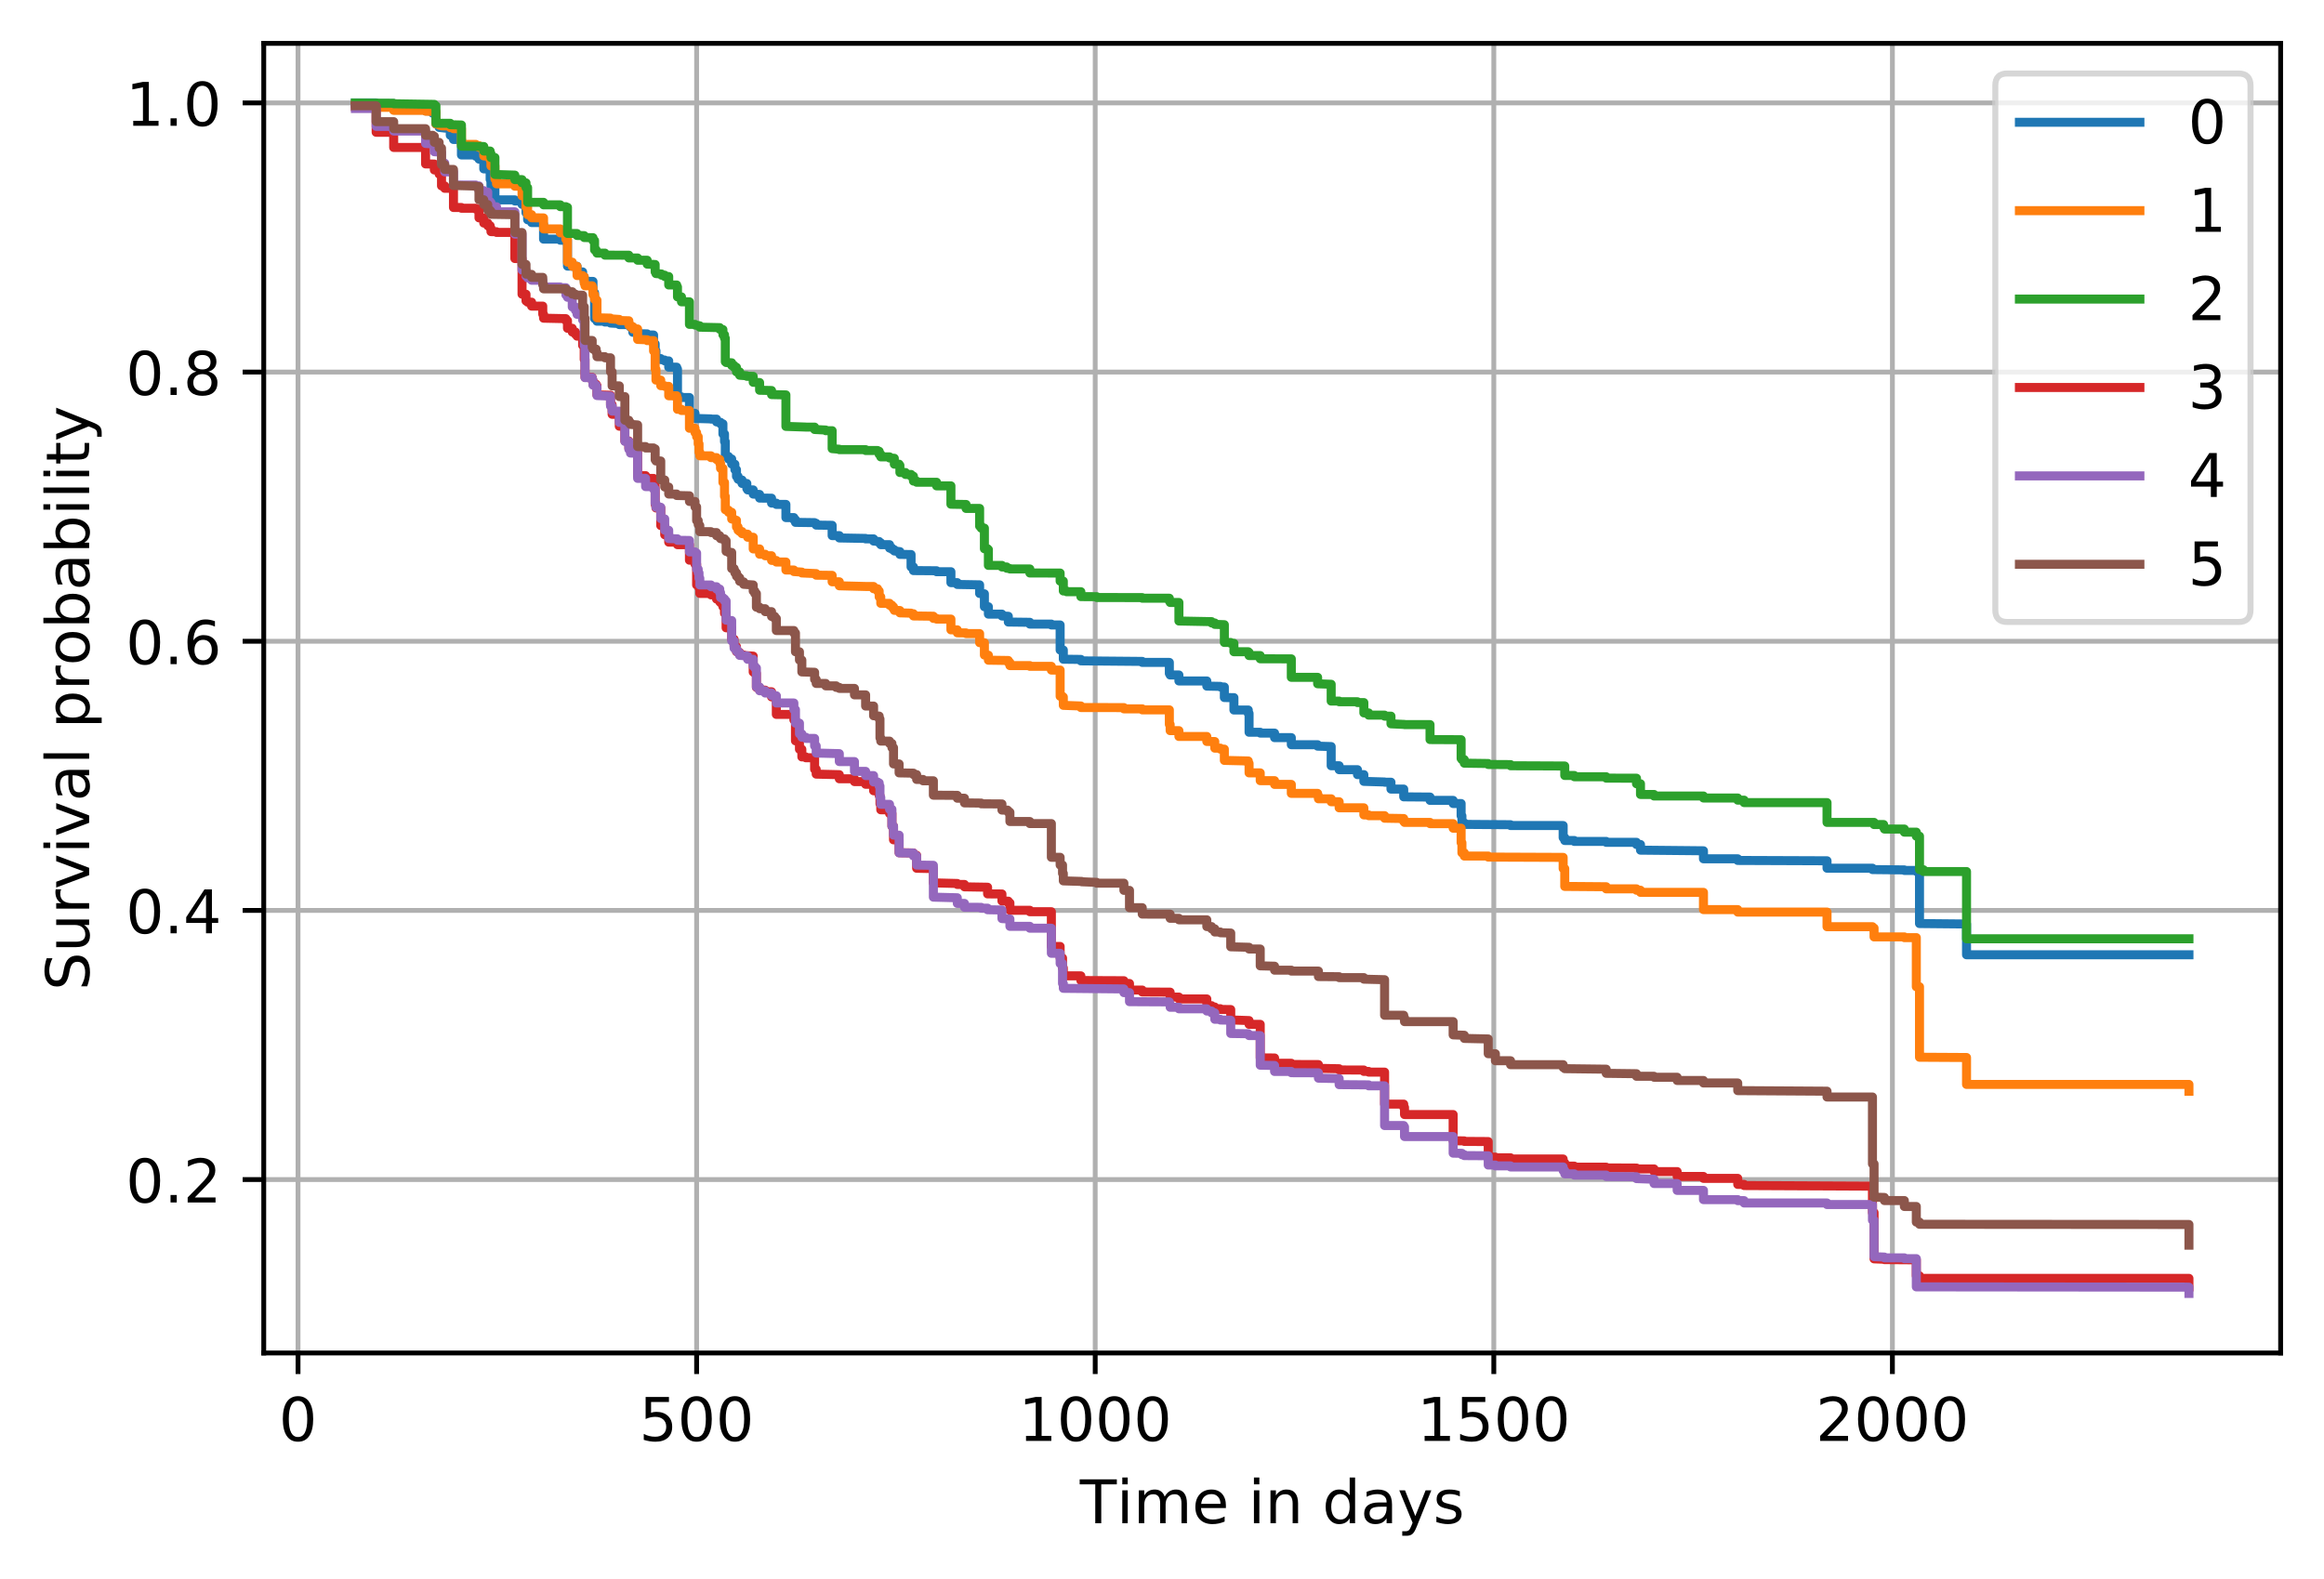 <?xml version="1.0" encoding="utf-8" standalone="no"?>
<!DOCTYPE svg PUBLIC "-//W3C//DTD SVG 1.1//EN"
  "http://www.w3.org/Graphics/SVG/1.1/DTD/svg11.dtd">
<!-- Created with matplotlib (https://matplotlib.org/) -->
<svg version="1.1" viewBox="0 0 385.781 262.196" width="432px" height="293.617px" xmlns="http://www.w3.org/2000/svg" xmlns:xlink="http://www.w3.org/1999/xlink">
 <defs>
  <style type="text/css">
*{stroke-linecap:butt;stroke-linejoin:round;}
  </style>
 </defs>
 <g id="figure_1">
  <g id="patch_1">
   <path d="M 0 262.196 
L 385.781 262.196 
L 385.781 0 
L 0 0 
z
" style="fill:#ffffff;"/>
  </g>
  <g id="axes_1">
   <g id="patch_2">
    <path d="M 43.781 224.64 
L 378.581 224.64 
L 378.581 7.2 
L 43.781 7.2 
z
" style="fill:#ffffff;"/>
   </g>
   <g id="matplotlib.axis_1">
    <g id="xtick_1">
     <g id="line2d_1">
      <path clip-path="url(#p5e97f27657)" d="M 49.472 224.64 
L 49.472 7.2 
" style="fill:none;stroke:#b0b0b0;stroke-linecap:square;stroke-width:0.8;"/>
     </g>
     <g id="line2d_2">
      <defs>
       <path d="M 0 0 
L 0 3.5 
" id="m07348b8441" style="stroke:#000000;stroke-width:0.8;"/>
      </defs>
      <g>
       <use style="stroke:#000000;stroke-width:0.8;" x="49.472" xlink:href="#m07348b8441" y="224.64"/>
      </g>
     </g>
     <g id="text_1">
      <!-- 0 -->
      <defs>
       <path d="M 31.781 66.406 
Q 24.172 66.406 20.328 58.906 
Q 16.5 51.422 16.5 36.375 
Q 16.5 21.391 20.328 13.891 
Q 24.172 6.391 31.781 6.391 
Q 39.453 6.391 43.281 13.891 
Q 47.125 21.391 47.125 36.375 
Q 47.125 51.422 43.281 58.906 
Q 39.453 66.406 31.781 66.406 
z
M 31.781 74.219 
Q 44.047 74.219 50.516 64.516 
Q 56.984 54.828 56.984 36.375 
Q 56.984 17.969 50.516 8.266 
Q 44.047 -1.422 31.781 -1.422 
Q 19.531 -1.422 13.062 8.266 
Q 6.594 17.969 6.594 36.375 
Q 6.594 54.828 13.062 64.516 
Q 19.531 74.219 31.781 74.219 
z
" id="DejaVuSans-48"/>
      </defs>
      <g transform="translate(46.29 239.238)scale(0.1 -0.1)">
       <use xlink:href="#DejaVuSans-48"/>
      </g>
     </g>
    </g>
    <g id="xtick_2">
     <g id="line2d_3">
      <path clip-path="url(#p5e97f27657)" d="M 115.638 224.64 
L 115.638 7.2 
" style="fill:none;stroke:#b0b0b0;stroke-linecap:square;stroke-width:0.8;"/>
     </g>
     <g id="line2d_4">
      <g>
       <use style="stroke:#000000;stroke-width:0.8;" x="115.638" xlink:href="#m07348b8441" y="224.64"/>
      </g>
     </g>
     <g id="text_2">
      <!-- 500 -->
      <defs>
       <path d="M 10.797 72.906 
L 49.516 72.906 
L 49.516 64.594 
L 19.828 64.594 
L 19.828 46.734 
Q 21.969 47.469 24.109 47.828 
Q 26.266 48.188 28.422 48.188 
Q 40.625 48.188 47.75 41.5 
Q 54.891 34.812 54.891 23.391 
Q 54.891 11.625 47.562 5.094 
Q 40.234 -1.422 26.906 -1.422 
Q 22.312 -1.422 17.547 -0.641 
Q 12.797 0.141 7.719 1.703 
L 7.719 11.625 
Q 12.109 9.234 16.797 8.062 
Q 21.484 6.891 26.703 6.891 
Q 35.156 6.891 40.078 11.328 
Q 45.016 15.766 45.016 23.391 
Q 45.016 31 40.078 35.438 
Q 35.156 39.891 26.703 39.891 
Q 22.75 39.891 18.812 39.016 
Q 14.891 38.141 10.797 36.281 
z
" id="DejaVuSans-53"/>
      </defs>
      <g transform="translate(106.094 239.238)scale(0.1 -0.1)">
       <use xlink:href="#DejaVuSans-53"/>
       <use x="63.623" xlink:href="#DejaVuSans-48"/>
       <use x="127.246" xlink:href="#DejaVuSans-48"/>
      </g>
     </g>
    </g>
    <g id="xtick_3">
     <g id="line2d_5">
      <path clip-path="url(#p5e97f27657)" d="M 181.804 224.64 
L 181.804 7.2 
" style="fill:none;stroke:#b0b0b0;stroke-linecap:square;stroke-width:0.8;"/>
     </g>
     <g id="line2d_6">
      <g>
       <use style="stroke:#000000;stroke-width:0.8;" x="181.804" xlink:href="#m07348b8441" y="224.64"/>
      </g>
     </g>
     <g id="text_3">
      <!-- 1000 -->
      <defs>
       <path d="M 12.406 8.297 
L 28.516 8.297 
L 28.516 63.922 
L 10.984 60.406 
L 10.984 69.391 
L 28.422 72.906 
L 38.281 72.906 
L 38.281 8.297 
L 54.391 8.297 
L 54.391 0 
L 12.406 0 
z
" id="DejaVuSans-49"/>
      </defs>
      <g transform="translate(169.079 239.238)scale(0.1 -0.1)">
       <use xlink:href="#DejaVuSans-49"/>
       <use x="63.623" xlink:href="#DejaVuSans-48"/>
       <use x="127.246" xlink:href="#DejaVuSans-48"/>
       <use x="190.869" xlink:href="#DejaVuSans-48"/>
      </g>
     </g>
    </g>
    <g id="xtick_4">
     <g id="line2d_7">
      <path clip-path="url(#p5e97f27657)" d="M 247.97 224.64 
L 247.97 7.2 
" style="fill:none;stroke:#b0b0b0;stroke-linecap:square;stroke-width:0.8;"/>
     </g>
     <g id="line2d_8">
      <g>
       <use style="stroke:#000000;stroke-width:0.8;" x="247.97" xlink:href="#m07348b8441" y="224.64"/>
      </g>
     </g>
     <g id="text_4">
      <!-- 1500 -->
      <g transform="translate(235.245 239.238)scale(0.1 -0.1)">
       <use xlink:href="#DejaVuSans-49"/>
       <use x="63.623" xlink:href="#DejaVuSans-53"/>
       <use x="127.246" xlink:href="#DejaVuSans-48"/>
       <use x="190.869" xlink:href="#DejaVuSans-48"/>
      </g>
     </g>
    </g>
    <g id="xtick_5">
     <g id="line2d_9">
      <path clip-path="url(#p5e97f27657)" d="M 314.136 224.64 
L 314.136 7.2 
" style="fill:none;stroke:#b0b0b0;stroke-linecap:square;stroke-width:0.8;"/>
     </g>
     <g id="line2d_10">
      <g>
       <use style="stroke:#000000;stroke-width:0.8;" x="314.136" xlink:href="#m07348b8441" y="224.64"/>
      </g>
     </g>
     <g id="text_5">
      <!-- 2000 -->
      <defs>
       <path d="M 19.188 8.297 
L 53.609 8.297 
L 53.609 0 
L 7.328 0 
L 7.328 8.297 
Q 12.938 14.109 22.625 23.891 
Q 32.328 33.688 34.812 36.531 
Q 39.547 41.844 41.422 45.531 
Q 43.312 49.219 43.312 52.781 
Q 43.312 58.594 39.234 62.25 
Q 35.156 65.922 28.609 65.922 
Q 23.969 65.922 18.812 64.312 
Q 13.672 62.703 7.812 59.422 
L 7.812 69.391 
Q 13.766 71.781 18.938 73 
Q 24.125 74.219 28.422 74.219 
Q 39.75 74.219 46.484 68.547 
Q 53.219 62.891 53.219 53.422 
Q 53.219 48.922 51.531 44.891 
Q 49.859 40.875 45.406 35.406 
Q 44.188 33.984 37.641 27.219 
Q 31.109 20.453 19.188 8.297 
z
" id="DejaVuSans-50"/>
      </defs>
      <g transform="translate(301.411 239.238)scale(0.1 -0.1)">
       <use xlink:href="#DejaVuSans-50"/>
       <use x="63.623" xlink:href="#DejaVuSans-48"/>
       <use x="127.246" xlink:href="#DejaVuSans-48"/>
       <use x="190.869" xlink:href="#DejaVuSans-48"/>
      </g>
     </g>
    </g>
    <g id="text_6">
     <!-- Time in days -->
     <defs>
      <path d="M -0.297 72.906 
L 61.375 72.906 
L 61.375 64.594 
L 35.5 64.594 
L 35.5 0 
L 25.594 0 
L 25.594 64.594 
L -0.297 64.594 
z
" id="DejaVuSans-84"/>
      <path d="M 9.422 54.688 
L 18.406 54.688 
L 18.406 0 
L 9.422 0 
z
M 9.422 75.984 
L 18.406 75.984 
L 18.406 64.594 
L 9.422 64.594 
z
" id="DejaVuSans-105"/>
      <path d="M 52 44.188 
Q 55.375 50.25 60.062 53.125 
Q 64.75 56 71.094 56 
Q 79.641 56 84.281 50.016 
Q 88.922 44.047 88.922 33.016 
L 88.922 0 
L 79.891 0 
L 79.891 32.719 
Q 79.891 40.578 77.094 44.375 
Q 74.312 48.188 68.609 48.188 
Q 61.625 48.188 57.562 43.547 
Q 53.516 38.922 53.516 30.906 
L 53.516 0 
L 44.484 0 
L 44.484 32.719 
Q 44.484 40.625 41.703 44.406 
Q 38.922 48.188 33.109 48.188 
Q 26.219 48.188 22.156 43.531 
Q 18.109 38.875 18.109 30.906 
L 18.109 0 
L 9.078 0 
L 9.078 54.688 
L 18.109 54.688 
L 18.109 46.188 
Q 21.188 51.219 25.484 53.609 
Q 29.781 56 35.688 56 
Q 41.656 56 45.828 52.969 
Q 50 49.953 52 44.188 
z
" id="DejaVuSans-109"/>
      <path d="M 56.203 29.594 
L 56.203 25.203 
L 14.891 25.203 
Q 15.484 15.922 20.484 11.062 
Q 25.484 6.203 34.422 6.203 
Q 39.594 6.203 44.453 7.469 
Q 49.312 8.734 54.109 11.281 
L 54.109 2.781 
Q 49.266 0.734 44.188 -0.344 
Q 39.109 -1.422 33.891 -1.422 
Q 20.797 -1.422 13.156 6.188 
Q 5.516 13.812 5.516 26.812 
Q 5.516 40.234 12.766 48.109 
Q 20.016 56 32.328 56 
Q 43.359 56 49.781 48.891 
Q 56.203 41.797 56.203 29.594 
z
M 47.219 32.234 
Q 47.125 39.594 43.094 43.984 
Q 39.062 48.391 32.422 48.391 
Q 24.906 48.391 20.391 44.141 
Q 15.875 39.891 15.188 32.172 
z
" id="DejaVuSans-101"/>
      <path id="DejaVuSans-32"/>
      <path d="M 54.891 33.016 
L 54.891 0 
L 45.906 0 
L 45.906 32.719 
Q 45.906 40.484 42.875 44.328 
Q 39.844 48.188 33.797 48.188 
Q 26.516 48.188 22.312 43.547 
Q 18.109 38.922 18.109 30.906 
L 18.109 0 
L 9.078 0 
L 9.078 54.688 
L 18.109 54.688 
L 18.109 46.188 
Q 21.344 51.125 25.703 53.562 
Q 30.078 56 35.797 56 
Q 45.219 56 50.047 50.172 
Q 54.891 44.344 54.891 33.016 
z
" id="DejaVuSans-110"/>
      <path d="M 45.406 46.391 
L 45.406 75.984 
L 54.391 75.984 
L 54.391 0 
L 45.406 0 
L 45.406 8.203 
Q 42.578 3.328 38.25 0.953 
Q 33.938 -1.422 27.875 -1.422 
Q 17.969 -1.422 11.734 6.484 
Q 5.516 14.406 5.516 27.297 
Q 5.516 40.188 11.734 48.094 
Q 17.969 56 27.875 56 
Q 33.938 56 38.25 53.625 
Q 42.578 51.266 45.406 46.391 
z
M 14.797 27.297 
Q 14.797 17.391 18.875 11.75 
Q 22.953 6.109 30.078 6.109 
Q 37.203 6.109 41.297 11.75 
Q 45.406 17.391 45.406 27.297 
Q 45.406 37.203 41.297 42.844 
Q 37.203 48.484 30.078 48.484 
Q 22.953 48.484 18.875 42.844 
Q 14.797 37.203 14.797 27.297 
z
" id="DejaVuSans-100"/>
      <path d="M 34.281 27.484 
Q 23.391 27.484 19.188 25 
Q 14.984 22.516 14.984 16.5 
Q 14.984 11.719 18.141 8.906 
Q 21.297 6.109 26.703 6.109 
Q 34.188 6.109 38.703 11.406 
Q 43.219 16.703 43.219 25.484 
L 43.219 27.484 
z
M 52.203 31.203 
L 52.203 0 
L 43.219 0 
L 43.219 8.297 
Q 40.141 3.328 35.547 0.953 
Q 30.953 -1.422 24.312 -1.422 
Q 15.922 -1.422 10.953 3.297 
Q 6 8.016 6 15.922 
Q 6 25.141 12.172 29.828 
Q 18.359 34.516 30.609 34.516 
L 43.219 34.516 
L 43.219 35.406 
Q 43.219 41.609 39.141 45 
Q 35.062 48.391 27.688 48.391 
Q 23 48.391 18.547 47.266 
Q 14.109 46.141 10.016 43.891 
L 10.016 52.203 
Q 14.938 54.109 19.578 55.047 
Q 24.219 56 28.609 56 
Q 40.484 56 46.344 49.844 
Q 52.203 43.703 52.203 31.203 
z
" id="DejaVuSans-97"/>
      <path d="M 32.172 -5.078 
Q 28.375 -14.844 24.75 -17.812 
Q 21.141 -20.797 15.094 -20.797 
L 7.906 -20.797 
L 7.906 -13.281 
L 13.188 -13.281 
Q 16.891 -13.281 18.938 -11.516 
Q 21 -9.766 23.484 -3.219 
L 25.094 0.875 
L 2.984 54.688 
L 12.5 54.688 
L 29.594 11.922 
L 46.688 54.688 
L 56.203 54.688 
z
" id="DejaVuSans-121"/>
      <path d="M 44.281 53.078 
L 44.281 44.578 
Q 40.484 46.531 36.375 47.5 
Q 32.281 48.484 27.875 48.484 
Q 21.188 48.484 17.844 46.438 
Q 14.5 44.391 14.5 40.281 
Q 14.5 37.156 16.891 35.375 
Q 19.281 33.594 26.516 31.984 
L 29.594 31.297 
Q 39.156 29.25 43.188 25.516 
Q 47.219 21.781 47.219 15.094 
Q 47.219 7.469 41.188 3.016 
Q 35.156 -1.422 24.609 -1.422 
Q 20.219 -1.422 15.453 -0.562 
Q 10.688 0.297 5.422 2 
L 5.422 11.281 
Q 10.406 8.688 15.234 7.391 
Q 20.062 6.109 24.812 6.109 
Q 31.156 6.109 34.562 8.281 
Q 37.984 10.453 37.984 14.406 
Q 37.984 18.062 35.516 20.016 
Q 33.062 21.969 24.703 23.781 
L 21.578 24.516 
Q 13.234 26.266 9.516 29.906 
Q 5.812 33.547 5.812 39.891 
Q 5.812 47.609 11.281 51.797 
Q 16.75 56 26.812 56 
Q 31.781 56 36.172 55.266 
Q 40.578 54.547 44.281 53.078 
z
" id="DejaVuSans-115"/>
     </defs>
     <g transform="translate(179.255 252.917)scale(0.1 -0.1)">
      <use xlink:href="#DejaVuSans-84"/>
      <use x="61.037" xlink:href="#DejaVuSans-105"/>
      <use x="88.82" xlink:href="#DejaVuSans-109"/>
      <use x="186.232" xlink:href="#DejaVuSans-101"/>
      <use x="247.756" xlink:href="#DejaVuSans-32"/>
      <use x="279.543" xlink:href="#DejaVuSans-105"/>
      <use x="307.326" xlink:href="#DejaVuSans-110"/>
      <use x="370.705" xlink:href="#DejaVuSans-32"/>
      <use x="402.492" xlink:href="#DejaVuSans-100"/>
      <use x="465.969" xlink:href="#DejaVuSans-97"/>
      <use x="527.248" xlink:href="#DejaVuSans-121"/>
      <use x="586.428" xlink:href="#DejaVuSans-115"/>
     </g>
    </g>
   </g>
   <g id="matplotlib.axis_2">
    <g id="ytick_1">
     <g id="line2d_11">
      <path clip-path="url(#p5e97f27657)" d="M 43.781 195.854 
L 378.581 195.854 
" style="fill:none;stroke:#b0b0b0;stroke-linecap:square;stroke-width:0.8;"/>
     </g>
     <g id="line2d_12">
      <defs>
       <path d="M 0 0 
L -3.5 0 
" id="m1ef423fa3e" style="stroke:#000000;stroke-width:0.8;"/>
      </defs>
      <g>
       <use style="stroke:#000000;stroke-width:0.8;" x="43.781" xlink:href="#m1ef423fa3e" y="195.854"/>
      </g>
     </g>
     <g id="text_7">
      <!-- 0.2 -->
      <defs>
       <path d="M 10.688 12.406 
L 21 12.406 
L 21 0 
L 10.688 0 
z
" id="DejaVuSans-46"/>
      </defs>
      <g transform="translate(20.878 199.653)scale(0.1 -0.1)">
       <use xlink:href="#DejaVuSans-48"/>
       <use x="63.623" xlink:href="#DejaVuSans-46"/>
       <use x="95.41" xlink:href="#DejaVuSans-50"/>
      </g>
     </g>
    </g>
    <g id="ytick_2">
     <g id="line2d_13">
      <path clip-path="url(#p5e97f27657)" d="M 43.781 151.161 
L 378.581 151.161 
" style="fill:none;stroke:#b0b0b0;stroke-linecap:square;stroke-width:0.8;"/>
     </g>
     <g id="line2d_14">
      <g>
       <use style="stroke:#000000;stroke-width:0.8;" x="43.781" xlink:href="#m1ef423fa3e" y="151.161"/>
      </g>
     </g>
     <g id="text_8">
      <!-- 0.4 -->
      <defs>
       <path d="M 37.797 64.312 
L 12.891 25.391 
L 37.797 25.391 
z
M 35.203 72.906 
L 47.609 72.906 
L 47.609 25.391 
L 58.016 25.391 
L 58.016 17.188 
L 47.609 17.188 
L 47.609 0 
L 37.797 0 
L 37.797 17.188 
L 4.891 17.188 
L 4.891 26.703 
z
" id="DejaVuSans-52"/>
      </defs>
      <g transform="translate(20.878 154.961)scale(0.1 -0.1)">
       <use xlink:href="#DejaVuSans-48"/>
       <use x="63.623" xlink:href="#DejaVuSans-46"/>
       <use x="95.41" xlink:href="#DejaVuSans-52"/>
      </g>
     </g>
    </g>
    <g id="ytick_3">
     <g id="line2d_15">
      <path clip-path="url(#p5e97f27657)" d="M 43.781 106.469 
L 378.581 106.469 
" style="fill:none;stroke:#b0b0b0;stroke-linecap:square;stroke-width:0.8;"/>
     </g>
     <g id="line2d_16">
      <g>
       <use style="stroke:#000000;stroke-width:0.8;" x="43.781" xlink:href="#m1ef423fa3e" y="106.469"/>
      </g>
     </g>
     <g id="text_9">
      <!-- 0.6 -->
      <defs>
       <path d="M 33.016 40.375 
Q 26.375 40.375 22.484 35.828 
Q 18.609 31.297 18.609 23.391 
Q 18.609 15.531 22.484 10.953 
Q 26.375 6.391 33.016 6.391 
Q 39.656 6.391 43.531 10.953 
Q 47.406 15.531 47.406 23.391 
Q 47.406 31.297 43.531 35.828 
Q 39.656 40.375 33.016 40.375 
z
M 52.594 71.297 
L 52.594 62.312 
Q 48.875 64.062 45.094 64.984 
Q 41.312 65.922 37.594 65.922 
Q 27.828 65.922 22.672 59.328 
Q 17.531 52.734 16.797 39.406 
Q 19.672 43.656 24.016 45.922 
Q 28.375 48.188 33.594 48.188 
Q 44.578 48.188 50.953 41.516 
Q 57.328 34.859 57.328 23.391 
Q 57.328 12.156 50.688 5.359 
Q 44.047 -1.422 33.016 -1.422 
Q 20.359 -1.422 13.672 8.266 
Q 6.984 17.969 6.984 36.375 
Q 6.984 53.656 15.188 63.938 
Q 23.391 74.219 37.203 74.219 
Q 40.922 74.219 44.703 73.484 
Q 48.484 72.75 52.594 71.297 
z
" id="DejaVuSans-54"/>
      </defs>
      <g transform="translate(20.878 110.268)scale(0.1 -0.1)">
       <use xlink:href="#DejaVuSans-48"/>
       <use x="63.623" xlink:href="#DejaVuSans-46"/>
       <use x="95.41" xlink:href="#DejaVuSans-54"/>
      </g>
     </g>
    </g>
    <g id="ytick_4">
     <g id="line2d_17">
      <path clip-path="url(#p5e97f27657)" d="M 43.781 61.776 
L 378.581 61.776 
" style="fill:none;stroke:#b0b0b0;stroke-linecap:square;stroke-width:0.8;"/>
     </g>
     <g id="line2d_18">
      <g>
       <use style="stroke:#000000;stroke-width:0.8;" x="43.781" xlink:href="#m1ef423fa3e" y="61.776"/>
      </g>
     </g>
     <g id="text_10">
      <!-- 0.8 -->
      <defs>
       <path d="M 31.781 34.625 
Q 24.75 34.625 20.719 30.859 
Q 16.703 27.094 16.703 20.516 
Q 16.703 13.922 20.719 10.156 
Q 24.75 6.391 31.781 6.391 
Q 38.812 6.391 42.859 10.172 
Q 46.922 13.969 46.922 20.516 
Q 46.922 27.094 42.891 30.859 
Q 38.875 34.625 31.781 34.625 
z
M 21.922 38.812 
Q 15.578 40.375 12.031 44.719 
Q 8.5 49.078 8.5 55.328 
Q 8.5 64.062 14.719 69.141 
Q 20.953 74.219 31.781 74.219 
Q 42.672 74.219 48.875 69.141 
Q 55.078 64.062 55.078 55.328 
Q 55.078 49.078 51.531 44.719 
Q 48 40.375 41.703 38.812 
Q 48.828 37.156 52.797 32.312 
Q 56.781 27.484 56.781 20.516 
Q 56.781 9.906 50.312 4.234 
Q 43.844 -1.422 31.781 -1.422 
Q 19.734 -1.422 13.25 4.234 
Q 6.781 9.906 6.781 20.516 
Q 6.781 27.484 10.781 32.312 
Q 14.797 37.156 21.922 38.812 
z
M 18.312 54.391 
Q 18.312 48.734 21.844 45.562 
Q 25.391 42.391 31.781 42.391 
Q 38.141 42.391 41.719 45.562 
Q 45.312 48.734 45.312 54.391 
Q 45.312 60.062 41.719 63.234 
Q 38.141 66.406 31.781 66.406 
Q 25.391 66.406 21.844 63.234 
Q 18.312 60.062 18.312 54.391 
z
" id="DejaVuSans-56"/>
      </defs>
      <g transform="translate(20.878 65.575)scale(0.1 -0.1)">
       <use xlink:href="#DejaVuSans-48"/>
       <use x="63.623" xlink:href="#DejaVuSans-46"/>
       <use x="95.41" xlink:href="#DejaVuSans-56"/>
      </g>
     </g>
    </g>
    <g id="ytick_5">
     <g id="line2d_19">
      <path clip-path="url(#p5e97f27657)" d="M 43.781 17.084 
L 378.581 17.084 
" style="fill:none;stroke:#b0b0b0;stroke-linecap:square;stroke-width:0.8;"/>
     </g>
     <g id="line2d_20">
      <g>
       <use style="stroke:#000000;stroke-width:0.8;" x="43.781" xlink:href="#m1ef423fa3e" y="17.084"/>
      </g>
     </g>
     <g id="text_11">
      <!-- 1.0 -->
      <g transform="translate(20.878 20.883)scale(0.1 -0.1)">
       <use xlink:href="#DejaVuSans-49"/>
       <use x="63.623" xlink:href="#DejaVuSans-46"/>
       <use x="95.41" xlink:href="#DejaVuSans-48"/>
      </g>
     </g>
    </g>
    <g id="text_12">
     <!-- Survival probability -->
     <defs>
      <path d="M 53.516 70.516 
L 53.516 60.891 
Q 47.906 63.578 42.922 64.891 
Q 37.938 66.219 33.297 66.219 
Q 25.25 66.219 20.875 63.094 
Q 16.5 59.969 16.5 54.203 
Q 16.5 49.359 19.406 46.891 
Q 22.312 44.438 30.422 42.922 
L 36.375 41.703 
Q 47.406 39.594 52.656 34.297 
Q 57.906 29 57.906 20.125 
Q 57.906 9.516 50.797 4.047 
Q 43.703 -1.422 29.984 -1.422 
Q 24.812 -1.422 18.969 -0.25 
Q 13.141 0.922 6.891 3.219 
L 6.891 13.375 
Q 12.891 10.016 18.656 8.297 
Q 24.422 6.594 29.984 6.594 
Q 38.422 6.594 43.016 9.906 
Q 47.609 13.234 47.609 19.391 
Q 47.609 24.75 44.312 27.781 
Q 41.016 30.812 33.5 32.328 
L 27.484 33.5 
Q 16.453 35.688 11.516 40.375 
Q 6.594 45.062 6.594 53.422 
Q 6.594 63.094 13.406 68.656 
Q 20.219 74.219 32.172 74.219 
Q 37.312 74.219 42.625 73.281 
Q 47.953 72.359 53.516 70.516 
z
" id="DejaVuSans-83"/>
      <path d="M 8.5 21.578 
L 8.5 54.688 
L 17.484 54.688 
L 17.484 21.922 
Q 17.484 14.156 20.5 10.266 
Q 23.531 6.391 29.594 6.391 
Q 36.859 6.391 41.078 11.031 
Q 45.312 15.672 45.312 23.688 
L 45.312 54.688 
L 54.297 54.688 
L 54.297 0 
L 45.312 0 
L 45.312 8.406 
Q 42.047 3.422 37.719 1 
Q 33.406 -1.422 27.688 -1.422 
Q 18.266 -1.422 13.375 4.438 
Q 8.5 10.297 8.5 21.578 
z
M 31.109 56 
z
" id="DejaVuSans-117"/>
      <path d="M 41.109 46.297 
Q 39.594 47.172 37.812 47.578 
Q 36.031 48 33.891 48 
Q 26.266 48 22.188 43.047 
Q 18.109 38.094 18.109 28.812 
L 18.109 0 
L 9.078 0 
L 9.078 54.688 
L 18.109 54.688 
L 18.109 46.188 
Q 20.953 51.172 25.484 53.578 
Q 30.031 56 36.531 56 
Q 37.453 56 38.578 55.875 
Q 39.703 55.766 41.062 55.516 
z
" id="DejaVuSans-114"/>
      <path d="M 2.984 54.688 
L 12.5 54.688 
L 29.594 8.797 
L 46.688 54.688 
L 56.203 54.688 
L 35.688 0 
L 23.484 0 
z
" id="DejaVuSans-118"/>
      <path d="M 9.422 75.984 
L 18.406 75.984 
L 18.406 0 
L 9.422 0 
z
" id="DejaVuSans-108"/>
      <path d="M 18.109 8.203 
L 18.109 -20.797 
L 9.078 -20.797 
L 9.078 54.688 
L 18.109 54.688 
L 18.109 46.391 
Q 20.953 51.266 25.266 53.625 
Q 29.594 56 35.594 56 
Q 45.562 56 51.781 48.094 
Q 58.016 40.188 58.016 27.297 
Q 58.016 14.406 51.781 6.484 
Q 45.562 -1.422 35.594 -1.422 
Q 29.594 -1.422 25.266 0.953 
Q 20.953 3.328 18.109 8.203 
z
M 48.688 27.297 
Q 48.688 37.203 44.609 42.844 
Q 40.531 48.484 33.406 48.484 
Q 26.266 48.484 22.188 42.844 
Q 18.109 37.203 18.109 27.297 
Q 18.109 17.391 22.188 11.75 
Q 26.266 6.109 33.406 6.109 
Q 40.531 6.109 44.609 11.75 
Q 48.688 17.391 48.688 27.297 
z
" id="DejaVuSans-112"/>
      <path d="M 30.609 48.391 
Q 23.391 48.391 19.188 42.75 
Q 14.984 37.109 14.984 27.297 
Q 14.984 17.484 19.156 11.844 
Q 23.344 6.203 30.609 6.203 
Q 37.797 6.203 41.984 11.859 
Q 46.188 17.531 46.188 27.297 
Q 46.188 37.016 41.984 42.703 
Q 37.797 48.391 30.609 48.391 
z
M 30.609 56 
Q 42.328 56 49.016 48.375 
Q 55.719 40.766 55.719 27.297 
Q 55.719 13.875 49.016 6.219 
Q 42.328 -1.422 30.609 -1.422 
Q 18.844 -1.422 12.172 6.219 
Q 5.516 13.875 5.516 27.297 
Q 5.516 40.766 12.172 48.375 
Q 18.844 56 30.609 56 
z
" id="DejaVuSans-111"/>
      <path d="M 48.688 27.297 
Q 48.688 37.203 44.609 42.844 
Q 40.531 48.484 33.406 48.484 
Q 26.266 48.484 22.188 42.844 
Q 18.109 37.203 18.109 27.297 
Q 18.109 17.391 22.188 11.75 
Q 26.266 6.109 33.406 6.109 
Q 40.531 6.109 44.609 11.75 
Q 48.688 17.391 48.688 27.297 
z
M 18.109 46.391 
Q 20.953 51.266 25.266 53.625 
Q 29.594 56 35.594 56 
Q 45.562 56 51.781 48.094 
Q 58.016 40.188 58.016 27.297 
Q 58.016 14.406 51.781 6.484 
Q 45.562 -1.422 35.594 -1.422 
Q 29.594 -1.422 25.266 0.953 
Q 20.953 3.328 18.109 8.203 
L 18.109 0 
L 9.078 0 
L 9.078 75.984 
L 18.109 75.984 
z
" id="DejaVuSans-98"/>
      <path d="M 18.312 70.219 
L 18.312 54.688 
L 36.812 54.688 
L 36.812 47.703 
L 18.312 47.703 
L 18.312 18.016 
Q 18.312 11.328 20.141 9.422 
Q 21.969 7.516 27.594 7.516 
L 36.812 7.516 
L 36.812 0 
L 27.594 0 
Q 17.188 0 13.234 3.875 
Q 9.281 7.766 9.281 18.016 
L 9.281 47.703 
L 2.688 47.703 
L 2.688 54.688 
L 9.281 54.688 
L 9.281 70.219 
z
" id="DejaVuSans-116"/>
     </defs>
     <g transform="translate(14.798 164.455)rotate(-90)scale(0.1 -0.1)">
      <use xlink:href="#DejaVuSans-83"/>
      <use x="63.477" xlink:href="#DejaVuSans-117"/>
      <use x="126.855" xlink:href="#DejaVuSans-114"/>
      <use x="167.969" xlink:href="#DejaVuSans-118"/>
      <use x="227.148" xlink:href="#DejaVuSans-105"/>
      <use x="254.932" xlink:href="#DejaVuSans-118"/>
      <use x="314.111" xlink:href="#DejaVuSans-97"/>
      <use x="375.391" xlink:href="#DejaVuSans-108"/>
      <use x="403.174" xlink:href="#DejaVuSans-32"/>
      <use x="434.961" xlink:href="#DejaVuSans-112"/>
      <use x="498.438" xlink:href="#DejaVuSans-114"/>
      <use x="539.52" xlink:href="#DejaVuSans-111"/>
      <use x="600.701" xlink:href="#DejaVuSans-98"/>
      <use x="664.178" xlink:href="#DejaVuSans-97"/>
      <use x="725.457" xlink:href="#DejaVuSans-98"/>
      <use x="788.934" xlink:href="#DejaVuSans-105"/>
      <use x="816.717" xlink:href="#DejaVuSans-108"/>
      <use x="844.5" xlink:href="#DejaVuSans-105"/>
      <use x="872.283" xlink:href="#DejaVuSans-116"/>
      <use x="911.492" xlink:href="#DejaVuSans-121"/>
     </g>
    </g>
   </g>
   <g id="line2d_21">
    <path clip-path="url(#p5e97f27657)" d="M 58.999 17.084 
L 62.44 17.084 
L 62.44 17.207 
L 65.351 17.207 
L 65.351 18.239 
L 70.645 18.239 
L 70.645 18.414 
L 71.836 18.414 
L 71.836 18.8 
L 72.365 18.846 
L 72.365 20.589 
L 72.894 20.589 
L 72.894 21.147 
L 73.821 21.255 
L 73.821 21.261 
L 74.747 21.261 
L 74.747 22.459 
L 75.276 22.459 
L 75.276 23.154 
L 76.6 23.154 
L 76.6 25.725 
L 78.982 25.725 
L 78.982 25.942 
L 79.511 25.942 
L 79.511 26.418 
L 80.305 26.418 
L 80.305 28.037 
L 81.364 28.071 
L 81.364 29.793 
L 81.496 29.793 
L 81.496 30.865 
L 82.158 30.865 
L 82.158 33.009 
L 82.422 33.009 
L 82.422 33.185 
L 85.466 33.185 
L 85.466 33.367 
L 86.657 33.367 
L 86.657 33.932 
L 87.318 33.932 
L 87.318 35.326 
L 87.583 35.326 
L 87.583 36.486 
L 88.245 36.486 
L 88.245 36.949 
L 90.097 36.949 
L 90.097 37.234 
L 90.23 37.234 
L 90.23 39.7 
L 93.009 39.7 
L 93.009 39.881 
L 94.2 39.91 
L 94.2 44.178 
L 95.788 44.201 
L 95.788 45.144 
L 96.714 45.144 
L 96.714 45.975 
L 96.979 45.975 
L 96.979 46.716 
L 98.434 46.723 
L 98.434 48.609 
L 98.699 48.609 
L 98.699 52.892 
L 99.096 52.988 
L 99.096 53.331 
L 100.419 53.331 
L 100.419 53.466 
L 101.346 53.466 
L 101.346 53.637 
L 102.801 53.723 
L 102.801 53.891 
L 104.389 53.891 
L 104.389 54.067 
L 104.654 54.067 
L 104.654 54.32 
L 105.051 54.32 
L 105.051 55.172 
L 105.845 55.172 
L 105.845 55.403 
L 107.433 55.435 
L 107.433 55.624 
L 108.492 55.624 
L 108.492 57.09 
L 108.756 57.09 
L 108.756 58.233 
L 108.889 58.233 
L 108.889 59.535 
L 109.683 59.535 
L 109.683 59.705 
L 110.344 59.78 
L 110.344 59.918 
L 111.006 59.918 
L 111.006 60.963 
L 112.329 60.963 
L 112.329 61.273 
L 112.462 61.273 
L 112.462 65.885 
L 113.123 65.885 
L 113.123 66.002 
L 114.447 66.002 
L 114.447 68.627 
L 115.373 68.627 
L 115.373 69.474 
L 118.02 69.55 
L 118.02 69.587 
L 118.946 69.587 
L 118.946 70.047 
L 119.607 70.119 
L 119.607 70.369 
L 120.004 70.369 
L 120.004 72.059 
L 120.269 72.059 
L 120.269 73.318 
L 120.401 73.318 
L 120.401 75.723 
L 120.931 75.787 
L 120.931 76.205 
L 121.46 76.205 
L 121.46 77.039 
L 121.989 77.073 
L 121.989 77.979 
L 122.254 77.979 
L 122.254 79.094 
L 122.519 79.094 
L 122.519 79.567 
L 122.783 79.567 
L 122.783 79.704 
L 123.18 79.704 
L 123.18 80.268 
L 123.974 80.268 
L 123.974 81.132 
L 124.107 81.132 
L 124.107 81.338 
L 125.033 81.338 
L 125.033 82.035 
L 126.092 82.093 
L 126.092 82.7 
L 128.077 82.716 
L 128.077 83.53 
L 128.871 83.538 
L 128.871 83.749 
L 130.459 83.749 
L 130.459 85.937 
L 131.782 85.937 
L 131.782 86.286 
L 132.047 86.286 
L 132.047 86.731 
L 135.223 86.774 
L 135.223 86.89 
L 135.487 86.89 
L 135.487 87.185 
L 138.134 87.22 
L 138.134 88.929 
L 139.325 88.929 
L 139.325 89.317 
L 143.692 89.397 
L 143.692 89.472 
L 145.015 89.472 
L 145.015 89.835 
L 145.942 89.911 
L 145.942 90.129 
L 146.206 90.129 
L 146.206 90.433 
L 147.662 90.433 
L 147.662 90.999 
L 148.059 90.999 
L 148.059 91.197 
L 148.456 91.277 
L 148.456 91.48 
L 149.382 91.587 
L 149.382 92.049 
L 151.235 92.071 
L 151.235 94.13 
L 151.632 94.13 
L 151.632 94.737 
L 155.469 94.765 
L 155.469 94.925 
L 157.851 94.925 
L 157.851 96.739 
L 158.91 96.739 
L 158.91 97.04 
L 162.615 97.103 
L 162.615 98.539 
L 163.409 98.591 
L 163.409 100.738 
L 164.071 100.738 
L 164.071 101.965 
L 166.321 101.965 
L 166.321 102.276 
L 167.379 102.325 
L 167.379 103.28 
L 170.952 103.323 
L 170.952 103.619 
L 174.525 103.619 
L 174.525 103.767 
L 175.981 103.767 
L 175.981 107.929 
L 176.51 107.929 
L 176.51 109.452 
L 179.422 109.485 
L 179.422 109.727 
L 189.611 109.817 
L 189.611 109.983 
L 194.11 109.983 
L 194.11 111.826 
L 194.243 111.826 
L 194.243 112.071 
L 195.698 112.071 
L 195.698 113.063 
L 200.33 113.063 
L 200.33 113.918 
L 202.58 113.963 
L 202.58 114.067 
L 203.241 114.067 
L 203.241 115.816 
L 204.829 115.833 
L 204.829 117.886 
L 207.211 117.886 
L 207.211 118.452 
L 207.344 118.452 
L 207.344 121.58 
L 209.196 121.58 
L 209.196 121.716 
L 211.578 121.72 
L 211.578 122.473 
L 214.357 122.473 
L 214.357 123.649 
L 218.724 123.649 
L 218.724 123.889 
L 220.974 123.955 
L 220.974 127.141 
L 222.297 127.141 
L 222.297 127.795 
L 225.341 127.795 
L 225.341 128.615 
L 226.399 128.615 
L 226.399 129.735 
L 229.84 129.837 
L 229.84 129.874 
L 230.899 129.874 
L 230.899 131.017 
L 233.016 131.017 
L 233.016 132.306 
L 237.383 132.339 
L 237.383 132.893 
L 241.221 132.893 
L 241.221 133.413 
L 242.544 133.413 
L 242.544 135.459 
L 242.676 135.459 
L 242.676 136.621 
L 243.073 136.621 
L 243.073 136.877 
L 250.749 136.932 
L 250.749 137.07 
L 259.482 137.07 
L 259.482 139.077 
L 259.747 139.077 
L 259.747 139.554 
L 261.335 139.554 
L 261.335 139.705 
L 266.628 139.705 
L 266.628 139.855 
L 271.657 139.855 
L 271.657 140.218 
L 272.319 140.218 
L 272.319 141.157 
L 282.773 141.259 
L 282.773 142.591 
L 288.463 142.591 
L 288.463 142.864 
L 303.284 142.922 
L 303.284 144.153 
L 310.827 144.153 
L 310.827 144.381 
L 316.121 144.436 
L 316.121 144.524 
L 318.106 144.524 
L 318.106 144.684 
L 318.635 144.684 
L 318.635 153.341 
L 326.442 153.416 
L 326.442 158.526 
L 363.363 158.526 
L 363.363 158.526 
" style="fill:none;stroke:#1f77b4;stroke-linecap:square;stroke-width:1.5;"/>
   </g>
   <g id="line2d_22">
    <path clip-path="url(#p5e97f27657)" d="M 58.999 17.336 
L 62.44 17.336 
L 62.44 17.819 
L 65.351 17.819 
L 65.351 18.315 
L 70.645 18.315 
L 70.645 18.459 
L 72.365 18.509 
L 72.365 20.583 
L 72.894 20.583 
L 72.894 20.778 
L 73.291 20.778 
L 73.291 20.893 
L 74.747 20.916 
L 74.747 21.182 
L 75.276 21.182 
L 75.276 21.361 
L 76.6 21.361 
L 76.6 23.973 
L 78.982 23.973 
L 78.982 24.18 
L 79.511 24.18 
L 79.511 24.466 
L 80.305 24.466 
L 80.305 25.883 
L 81.364 25.975 
L 81.364 26.549 
L 81.496 26.549 
L 81.496 27.556 
L 82.158 27.556 
L 82.158 29.72 
L 82.422 29.72 
L 82.422 30.517 
L 85.466 30.517 
L 85.466 30.914 
L 86.657 30.914 
L 86.657 32.513 
L 87.318 32.513 
L 87.318 34.409 
L 87.583 34.409 
L 87.583 35.639 
L 88.245 35.639 
L 88.245 36.153 
L 90.23 36.181 
L 90.23 38.005 
L 93.009 38.005 
L 93.009 38.662 
L 93.935 38.662 
L 93.935 39.724 
L 94.2 39.724 
L 94.2 43.525 
L 94.994 43.525 
L 94.994 44.221 
L 95.788 44.221 
L 95.788 45.749 
L 96.714 45.749 
L 96.714 45.951 
L 96.979 45.951 
L 96.979 47.034 
L 97.111 47.034 
L 97.111 47.452 
L 98.302 47.452 
L 98.302 47.798 
L 98.434 47.798 
L 98.434 48.936 
L 98.699 48.936 
L 98.699 49.696 
L 98.964 49.696 
L 98.964 49.84 
L 99.096 49.84 
L 99.096 52.761 
L 101.346 52.819 
L 101.346 52.937 
L 102.801 53.034 
L 102.801 53.219 
L 104.389 53.257 
L 104.389 53.983 
L 104.654 53.983 
L 104.654 54.241 
L 105.051 54.241 
L 105.051 54.614 
L 105.845 54.614 
L 105.845 56.356 
L 107.433 56.415 
L 107.433 56.552 
L 108.492 56.552 
L 108.492 58.274 
L 108.756 58.274 
L 108.756 61.306 
L 108.889 61.306 
L 108.889 63.108 
L 109.683 63.108 
L 109.683 64.034 
L 110.344 64.052 
L 110.344 64.146 
L 111.006 64.146 
L 111.006 65.71 
L 112.329 65.71 
L 112.329 66.126 
L 112.462 66.126 
L 112.462 67.96 
L 113.123 67.96 
L 113.123 68.156 
L 114.447 68.156 
L 114.447 71.108 
L 115.373 71.108 
L 115.373 71.826 
L 115.638 71.826 
L 115.638 72.499 
L 115.902 72.499 
L 115.902 73.69 
L 116.035 73.69 
L 116.035 75.082 
L 116.167 75.082 
L 116.167 75.68 
L 118.02 75.68 
L 118.02 75.979 
L 118.946 75.979 
L 118.946 76.293 
L 119.475 76.293 
L 119.475 76.906 
L 119.607 76.906 
L 119.607 77.764 
L 120.004 77.764 
L 120.004 80.096 
L 120.269 80.096 
L 120.269 82.414 
L 120.401 82.414 
L 120.401 84.627 
L 120.931 84.704 
L 120.931 85.054 
L 121.46 85.054 
L 121.46 86.174 
L 121.989 86.274 
L 121.989 86.385 
L 122.254 86.385 
L 122.254 87.497 
L 122.519 87.497 
L 122.519 88.04 
L 122.783 88.04 
L 122.783 88.253 
L 123.18 88.253 
L 123.18 88.606 
L 124.107 88.691 
L 124.107 89.199 
L 125.033 89.199 
L 125.033 91.14 
L 126.092 91.14 
L 126.092 92.021 
L 127.018 92.021 
L 127.018 92.273 
L 128.077 92.273 
L 128.077 93.043 
L 128.871 93.057 
L 128.871 93.315 
L 130.459 93.315 
L 130.459 94.642 
L 131.782 94.642 
L 131.782 94.898 
L 133.105 94.988 
L 133.105 95.132 
L 135.487 95.236 
L 135.487 95.5 
L 138.134 95.528 
L 138.134 96.598 
L 139.325 96.598 
L 139.325 97.263 
L 143.692 97.374 
L 143.692 97.379 
L 145.015 97.379 
L 145.015 97.752 
L 145.677 97.752 
L 145.677 98.133 
L 145.942 98.133 
L 145.942 99.106 
L 146.206 99.106 
L 146.206 100.173 
L 147.662 100.173 
L 147.662 100.484 
L 148.059 100.484 
L 148.059 100.764 
L 148.324 100.764 
L 148.324 101.112 
L 148.456 101.112 
L 148.456 101.34 
L 149.382 101.366 
L 149.382 101.755 
L 151.235 101.804 
L 151.235 101.901 
L 151.632 101.901 
L 151.632 102.27 
L 154.94 102.314 
L 154.94 102.675 
L 155.469 102.675 
L 155.469 102.79 
L 157.851 102.79 
L 157.851 104.573 
L 158.91 104.573 
L 158.91 105.067 
L 160.366 105.086 
L 160.366 105.195 
L 162.615 105.195 
L 162.615 106.707 
L 163.409 106.712 
L 163.409 108.762 
L 164.071 108.782 
L 164.071 109.616 
L 167.379 109.663 
L 167.379 110.007 
L 167.644 110.007 
L 167.644 110.511 
L 170.952 110.511 
L 170.952 110.633 
L 174.525 110.633 
L 174.525 111.254 
L 175.981 111.254 
L 175.981 115.61 
L 176.378 115.61 
L 176.378 115.729 
L 176.51 115.729 
L 176.51 117.114 
L 179.422 117.217 
L 179.422 117.476 
L 186.567 117.488 
L 186.567 117.693 
L 189.611 117.693 
L 189.611 117.86 
L 194.11 117.86 
L 194.11 120.277 
L 194.243 120.277 
L 194.243 121.312 
L 195.698 121.312 
L 195.698 122.279 
L 200.33 122.279 
L 200.33 123.11 
L 201.653 123.121 
L 201.653 124.219 
L 202.58 124.219 
L 202.58 124.384 
L 203.241 124.384 
L 203.241 126.253 
L 207.211 126.346 
L 207.211 126.745 
L 207.344 126.745 
L 207.344 128.326 
L 209.196 128.326 
L 209.196 129.617 
L 211.578 129.617 
L 211.578 130.239 
L 214.357 130.239 
L 214.357 131.729 
L 218.724 131.729 
L 218.724 132.125 
L 218.857 132.125 
L 218.857 132.628 
L 220.974 132.628 
L 220.974 133.117 
L 222.297 133.117 
L 222.297 134.127 
L 226.399 134.127 
L 226.399 135.304 
L 227.193 135.304 
L 227.193 135.43 
L 229.84 135.43 
L 229.84 135.853 
L 233.016 135.905 
L 233.016 136.395 
L 233.148 136.395 
L 233.148 136.548 
L 237.383 136.548 
L 237.383 136.756 
L 241.221 136.756 
L 241.221 137.512 
L 242.544 137.512 
L 242.544 139.918 
L 242.676 139.918 
L 242.676 141.603 
L 243.073 141.603 
L 243.073 142.133 
L 247.043 142.133 
L 247.043 142.307 
L 259.482 142.356 
L 259.482 144.218 
L 259.747 144.218 
L 259.747 147.177 
L 266.628 147.232 
L 266.628 147.584 
L 271.657 147.584 
L 271.657 147.809 
L 272.319 147.809 
L 272.319 148.166 
L 282.773 148.166 
L 282.773 151.028 
L 288.463 151.028 
L 288.463 151.438 
L 303.284 151.438 
L 303.284 153.867 
L 310.827 153.867 
L 310.827 154.091 
L 311.092 154.091 
L 311.092 155.559 
L 316.121 155.559 
L 316.121 155.682 
L 318.106 155.682 
L 318.106 163.836 
L 318.635 163.836 
L 318.635 175.54 
L 326.442 175.585 
L 326.442 180.053 
L 363.363 180.053 
L 363.363 181.193 
L 363.363 181.193 
" style="fill:none;stroke:#ff7f0e;stroke-linecap:square;stroke-width:1.5;"/>
   </g>
   <g id="line2d_23">
    <path clip-path="url(#p5e97f27657)" d="M 58.999 17.109 
L 65.351 17.143 
L 65.351 17.224 
L 72.1 17.33 
L 72.1 17.565 
L 72.365 17.565 
L 72.365 20.469 
L 74.747 20.469 
L 74.747 20.707 
L 76.6 20.751 
L 76.6 24.269 
L 80.305 24.323 
L 80.305 25.076 
L 81.364 25.076 
L 81.364 25.492 
L 81.496 25.492 
L 81.496 26.157 
L 82.158 26.157 
L 82.158 28.967 
L 85.466 29.072 
L 85.466 29.823 
L 86.657 29.823 
L 86.657 30.356 
L 87.318 30.356 
L 87.318 31.154 
L 87.583 31.154 
L 87.583 33.591 
L 90.23 33.591 
L 90.23 34.01 
L 93.009 34.01 
L 93.009 34.311 
L 93.935 34.311 
L 93.935 34.423 
L 94.2 34.423 
L 94.2 38.758 
L 95.788 38.771 
L 95.788 39.094 
L 96.979 39.121 
L 96.979 39.438 
L 98.434 39.462 
L 98.434 39.95 
L 98.699 39.95 
L 98.699 41.49 
L 98.964 41.49 
L 98.964 41.766 
L 99.096 41.766 
L 99.096 42.025 
L 100.419 42.025 
L 100.419 42.361 
L 104.389 42.369 
L 104.389 42.825 
L 105.845 42.831 
L 105.845 43.206 
L 107.433 43.206 
L 107.433 43.853 
L 108.756 43.913 
L 108.756 45.149 
L 108.889 45.149 
L 108.889 45.423 
L 109.815 45.491 
L 109.815 45.684 
L 110.344 45.684 
L 110.344 45.909 
L 111.006 45.909 
L 111.006 47.314 
L 112.329 47.314 
L 112.329 47.649 
L 112.462 47.649 
L 112.462 49.289 
L 113.123 49.289 
L 113.123 50.11 
L 114.447 50.11 
L 114.447 53.857 
L 115.373 53.857 
L 115.373 53.97 
L 116.035 54.061 
L 116.035 54.094 
L 116.167 54.094 
L 116.167 54.323 
L 119.475 54.396 
L 119.475 54.665 
L 120.004 54.716 
L 120.004 55.585 
L 120.269 55.585 
L 120.269 56.158 
L 120.401 56.158 
L 120.401 60.064 
L 120.534 60.064 
L 120.534 60.188 
L 121.46 60.235 
L 121.46 60.681 
L 121.857 60.681 
L 121.857 60.988 
L 122.254 60.988 
L 122.254 61.743 
L 122.783 61.743 
L 122.783 62.299 
L 123.974 62.389 
L 123.974 62.479 
L 125.033 62.489 
L 125.033 63.474 
L 126.092 63.512 
L 126.092 64.793 
L 128.077 64.836 
L 128.077 65.514 
L 130.459 65.565 
L 130.459 70.795 
L 133.767 70.905 
L 133.767 70.914 
L 135.223 70.914 
L 135.223 71.309 
L 137.075 71.399 
L 137.075 71.51 
L 138.134 71.51 
L 138.134 74.488 
L 139.325 74.584 
L 139.325 74.656 
L 143.692 74.656 
L 143.692 74.799 
L 145.677 74.799 
L 145.677 74.926 
L 145.942 74.926 
L 145.942 75.429 
L 146.206 75.429 
L 146.206 75.857 
L 147.662 75.857 
L 147.662 76.043 
L 148.456 76.09 
L 148.456 77.07 
L 149.25 77.07 
L 149.25 77.261 
L 149.382 77.261 
L 149.382 78.453 
L 150.309 78.453 
L 150.309 78.776 
L 151.235 78.776 
L 151.235 79.069 
L 151.632 79.069 
L 151.632 79.876 
L 152.161 79.876 
L 152.161 80.068 
L 155.469 80.068 
L 155.469 80.668 
L 157.851 80.668 
L 157.851 83.718 
L 160.366 83.76 
L 160.366 84.417 
L 162.615 84.417 
L 162.615 87.356 
L 162.88 87.356 
L 162.88 87.69 
L 163.409 87.69 
L 163.409 91.111 
L 163.939 91.111 
L 163.939 91.241 
L 164.071 91.241 
L 164.071 93.875 
L 166.321 93.875 
L 166.321 94.138 
L 167.115 94.138 
L 167.115 94.346 
L 167.644 94.394 
L 167.644 94.467 
L 170.952 94.467 
L 170.952 95.136 
L 175.981 95.145 
L 175.981 96.489 
L 176.51 96.489 
L 176.51 98.12 
L 177.04 98.12 
L 177.04 98.243 
L 179.422 98.243 
L 179.422 99.058 
L 182.068 99.073 
L 182.068 99.206 
L 189.611 99.221 
L 189.611 99.325 
L 194.11 99.325 
L 194.11 99.801 
L 194.243 99.801 
L 194.243 100.03 
L 195.698 100.03 
L 195.698 103.11 
L 201.124 103.213 
L 201.124 103.433 
L 201.653 103.433 
L 201.653 103.666 
L 203.241 103.72 
L 203.241 106.673 
L 204.3 106.673 
L 204.3 106.813 
L 204.829 106.813 
L 204.829 108.213 
L 207.211 108.213 
L 207.211 108.329 
L 207.344 108.329 
L 207.344 108.847 
L 209.196 108.847 
L 209.196 109.382 
L 214.357 109.393 
L 214.357 112.459 
L 218.724 112.459 
L 218.724 113.531 
L 220.974 113.613 
L 220.974 116.405 
L 222.297 116.405 
L 222.297 116.516 
L 225.341 116.516 
L 225.341 116.652 
L 226.399 116.652 
L 226.399 118.368 
L 227.193 118.368 
L 227.193 118.736 
L 229.84 118.736 
L 229.84 118.906 
L 230.899 118.906 
L 230.899 120.18 
L 233.148 120.282 
L 233.148 120.312 
L 237.383 120.312 
L 237.383 122.793 
L 242.544 122.819 
L 242.544 125.939 
L 242.676 125.939 
L 242.676 126.119 
L 243.073 126.119 
L 243.073 126.716 
L 247.043 126.768 
L 247.043 126.93 
L 250.749 126.951 
L 250.749 127.141 
L 259.747 127.183 
L 259.747 128.756 
L 261.335 128.756 
L 261.335 128.967 
L 266.628 128.967 
L 266.628 129.197 
L 271.657 129.21 
L 271.657 130.131 
L 272.319 130.131 
L 272.319 131.91 
L 274.568 131.91 
L 274.568 132.165 
L 282.773 132.165 
L 282.773 132.497 
L 288.463 132.497 
L 288.463 132.853 
L 289.522 132.853 
L 289.522 133.26 
L 303.284 133.26 
L 303.284 136.547 
L 311.092 136.547 
L 311.092 136.904 
L 312.68 136.904 
L 312.68 137.372 
L 312.812 137.372 
L 312.812 137.65 
L 316.121 137.65 
L 316.121 138.165 
L 318.106 138.165 
L 318.106 138.834 
L 318.635 138.834 
L 318.635 144.405 
L 319.297 144.405 
L 319.297 144.706 
L 326.442 144.706 
L 326.442 155.873 
L 363.363 155.873 
L 363.363 155.873 
" style="fill:none;stroke:#2ca02c;stroke-linecap:square;stroke-width:1.5;"/>
   </g>
   <g id="line2d_24">
    <path clip-path="url(#p5e97f27657)" d="M 58.999 17.703 
L 62.44 17.703 
L 62.44 21.957 
L 65.351 21.957 
L 65.351 24.48 
L 70.645 24.48 
L 70.645 27.217 
L 72.1 27.235 
L 72.1 28.216 
L 72.894 28.262 
L 72.894 28.897 
L 73.291 28.897 
L 73.291 30.86 
L 73.821 30.86 
L 73.821 31.264 
L 75.276 31.264 
L 75.276 34.45 
L 76.6 34.45 
L 76.6 34.574 
L 78.982 34.574 
L 78.982 34.713 
L 79.511 34.713 
L 79.511 36.17 
L 80.305 36.17 
L 80.305 37.031 
L 80.967 37.031 
L 80.967 37.474 
L 81.364 37.474 
L 81.364 37.875 
L 81.496 37.875 
L 81.496 38.456 
L 82.422 38.472 
L 82.422 38.587 
L 85.466 38.587 
L 85.466 42.922 
L 86.657 42.922 
L 86.657 48.848 
L 87.318 48.848 
L 87.318 49.965 
L 87.583 49.965 
L 87.583 50.168 
L 88.245 50.168 
L 88.245 50.825 
L 90.097 50.825 
L 90.097 52.179 
L 90.23 52.179 
L 90.23 52.829 
L 93.935 52.908 
L 93.935 53.233 
L 94.2 53.233 
L 94.2 54.504 
L 94.994 54.504 
L 94.994 55.122 
L 95.523 55.122 
L 95.523 55.505 
L 95.788 55.505 
L 95.788 55.811 
L 96.714 55.811 
L 96.714 57.345 
L 96.979 57.345 
L 96.979 59.682 
L 97.111 59.682 
L 97.111 62.652 
L 98.302 62.652 
L 98.302 63.169 
L 98.434 63.169 
L 98.434 63.804 
L 98.964 63.804 
L 98.964 64.036 
L 99.096 64.036 
L 99.096 65.564 
L 101.346 65.625 
L 101.346 67.204 
L 101.61 67.204 
L 101.61 68.787 
L 102.801 68.787 
L 102.801 70.764 
L 103.728 70.764 
L 103.728 73.213 
L 104.389 73.213 
L 104.389 74.399 
L 104.654 74.399 
L 104.654 74.802 
L 105.845 74.913 
L 105.845 78.975 
L 107.168 78.975 
L 107.168 79.425 
L 108.492 79.434 
L 108.492 80.556 
L 108.756 80.556 
L 108.756 83.743 
L 108.889 83.743 
L 108.889 84.335 
L 109.683 84.335 
L 109.683 87.261 
L 110.344 87.327 
L 110.344 88.791 
L 111.006 88.791 
L 111.006 90.009 
L 112.329 90.009 
L 112.329 90.208 
L 112.462 90.208 
L 112.462 90.434 
L 114.447 90.434 
L 114.447 93.01 
L 115.373 93.01 
L 115.373 93.664 
L 115.638 93.664 
L 115.638 97.119 
L 115.902 97.119 
L 115.902 97.29 
L 116.035 97.29 
L 116.035 97.593 
L 116.167 97.593 
L 116.167 98.528 
L 118.02 98.528 
L 118.02 98.767 
L 118.946 98.767 
L 118.946 99.464 
L 119.475 99.464 
L 119.475 99.924 
L 119.607 99.924 
L 119.607 100.066 
L 120.004 100.066 
L 120.004 100.73 
L 120.269 100.73 
L 120.269 101.83 
L 120.534 101.83 
L 120.534 104.236 
L 121.46 104.265 
L 121.46 106.132 
L 121.857 106.132 
L 121.857 107.265 
L 122.254 107.361 
L 122.254 108.202 
L 122.519 108.202 
L 122.519 108.32 
L 122.783 108.32 
L 122.783 108.718 
L 123.445 108.745 
L 123.445 108.83 
L 125.033 108.941 
L 125.033 111.582 
L 125.298 111.582 
L 125.298 111.804 
L 125.562 111.804 
L 125.562 114.133 
L 126.092 114.133 
L 126.092 114.585 
L 127.018 114.585 
L 127.018 114.856 
L 128.077 114.856 
L 128.077 115.708 
L 128.871 115.708 
L 128.871 118.616 
L 131.782 118.616 
L 131.782 119.527 
L 132.047 119.527 
L 132.047 123.005 
L 132.708 123.005 
L 132.708 124.408 
L 133.105 124.408 
L 133.105 125.673 
L 133.767 125.673 
L 133.767 125.814 
L 135.223 125.814 
L 135.223 127.725 
L 135.487 127.725 
L 135.487 128.532 
L 139.325 128.624 
L 139.325 129.306 
L 141.839 129.306 
L 141.839 129.772 
L 143.692 129.772 
L 143.692 130.216 
L 145.015 130.216 
L 145.015 131.293 
L 145.942 131.385 
L 145.942 132.076 
L 146.074 132.076 
L 146.074 133.472 
L 146.206 133.472 
L 146.206 134.451 
L 147.662 134.451 
L 147.662 135.072 
L 148.059 135.072 
L 148.059 137.189 
L 148.324 137.189 
L 148.324 139.443 
L 149.25 139.443 
L 149.25 141.582 
L 151.632 141.619 
L 151.632 142.014 
L 152.161 142.014 
L 152.161 144.16 
L 154.94 144.219 
L 154.94 146.587 
L 158.91 146.689 
L 158.91 146.851 
L 160.101 146.851 
L 160.101 147.248 
L 163.939 147.31 
L 163.939 148.418 
L 166.321 148.43 
L 166.321 149.601 
L 167.379 149.625 
L 167.379 149.913 
L 167.644 149.913 
L 167.644 151.14 
L 170.952 151.14 
L 170.952 151.379 
L 174.525 151.379 
L 174.525 157.143 
L 175.981 157.143 
L 175.981 159.066 
L 176.378 159.066 
L 176.378 160.712 
L 176.51 160.712 
L 176.51 162.021 
L 179.422 162.028 
L 179.422 162.804 
L 186.567 162.837 
L 186.567 163.292 
L 187.494 163.292 
L 187.494 164.386 
L 189.611 164.386 
L 189.611 164.709 
L 194.243 164.732 
L 194.243 165.549 
L 195.698 165.549 
L 195.698 165.859 
L 200.33 165.859 
L 200.33 166.977 
L 201.124 166.977 
L 201.124 167.199 
L 201.653 167.199 
L 201.653 167.484 
L 202.58 167.484 
L 202.58 167.605 
L 204.3 167.622 
L 204.3 169.345 
L 207.344 169.452 
L 207.344 170.078 
L 209.196 170.078 
L 209.196 175.64 
L 211.578 175.664 
L 211.578 176.543 
L 214.357 176.543 
L 214.357 176.744 
L 218.857 176.76 
L 218.857 177.381 
L 222.297 177.45 
L 222.297 177.652 
L 226.399 177.663 
L 226.399 177.894 
L 227.193 177.894 
L 227.193 178.01 
L 229.84 178.01 
L 229.84 183.325 
L 233.016 183.325 
L 233.016 183.87 
L 233.148 183.87 
L 233.148 185.055 
L 241.221 185.055 
L 241.221 189.404 
L 243.073 189.431 
L 243.073 189.516 
L 247.043 189.541 
L 247.043 192.121 
L 248.234 192.121 
L 248.234 192.236 
L 250.749 192.236 
L 250.749 192.437 
L 259.482 192.437 
L 259.482 193.088 
L 259.747 193.088 
L 259.747 193.621 
L 261.335 193.621 
L 261.335 193.796 
L 266.628 193.796 
L 266.628 193.919 
L 271.657 193.941 
L 271.657 194.085 
L 274.568 194.085 
L 274.568 194.527 
L 278.406 194.527 
L 278.406 195.336 
L 282.773 195.336 
L 282.773 195.652 
L 288.463 195.652 
L 288.463 196.653 
L 289.522 196.653 
L 289.522 196.842 
L 310.827 196.945 
L 310.827 201.333 
L 311.092 201.333 
L 311.092 209.016 
L 312.812 209.081 
L 312.812 209.141 
L 318.106 209.178 
L 318.106 211.833 
L 318.635 211.833 
L 318.635 212.255 
L 363.363 212.255 
L 363.363 213.677 
L 363.363 213.677 
" style="fill:none;stroke:#d62728;stroke-linecap:square;stroke-width:1.5;"/>
   </g>
   <g id="line2d_25">
    <path clip-path="url(#p5e97f27657)" d="M 58.999 18.016 
L 62.44 18.016 
L 62.44 20.979 
L 65.351 20.979 
L 65.351 21.751 
L 70.645 21.751 
L 70.645 23.817 
L 72.1 23.913 
L 72.1 25.189 
L 72.894 25.239 
L 72.894 25.308 
L 73.291 25.308 
L 73.291 27.085 
L 73.821 27.085 
L 73.821 28.53 
L 75.276 28.53 
L 75.276 30.718 
L 78.982 30.726 
L 78.982 30.866 
L 79.511 30.866 
L 79.511 31.643 
L 80.305 31.643 
L 80.305 31.883 
L 80.967 31.883 
L 80.967 33.476 
L 81.364 33.476 
L 81.364 33.634 
L 81.496 33.634 
L 81.496 34.328 
L 82.422 34.328 
L 82.422 35.17 
L 85.466 35.17 
L 85.466 38.864 
L 86.657 38.864 
L 86.657 44.835 
L 87.318 44.835 
L 87.318 45.844 
L 87.583 45.844 
L 87.583 46.126 
L 88.245 46.126 
L 88.245 46.527 
L 90.097 46.527 
L 90.097 47.244 
L 90.23 47.244 
L 90.23 47.652 
L 93.009 47.652 
L 93.009 47.772 
L 93.935 47.772 
L 93.935 48.96 
L 94.2 48.96 
L 94.2 49.355 
L 94.994 49.355 
L 94.994 50.963 
L 95.523 50.963 
L 95.523 51.526 
L 95.788 51.526 
L 95.788 52.183 
L 96.714 52.183 
L 96.714 53.116 
L 96.979 53.116 
L 96.979 57.374 
L 97.111 57.374 
L 97.111 62.704 
L 98.302 62.704 
L 98.302 63.129 
L 98.434 63.129 
L 98.434 63.949 
L 98.964 63.949 
L 98.964 64.261 
L 99.096 64.261 
L 99.096 65.674 
L 101.346 65.766 
L 101.346 67.43 
L 101.61 67.43 
L 101.61 68.26 
L 102.801 68.26 
L 102.801 70.132 
L 103.728 70.132 
L 103.728 73.29 
L 104.389 73.29 
L 104.389 74.601 
L 104.654 74.601 
L 104.654 75.221 
L 105.845 75.255 
L 105.845 79.426 
L 107.168 79.426 
L 107.168 80.791 
L 108.492 80.81 
L 108.492 81.207 
L 108.756 81.207 
L 108.756 83.584 
L 108.889 83.584 
L 108.889 84.219 
L 109.683 84.219 
L 109.683 86.099 
L 110.344 86.155 
L 110.344 88.04 
L 111.006 88.04 
L 111.006 89.423 
L 112.462 89.467 
L 112.462 89.71 
L 114.447 89.735 
L 114.447 91.632 
L 115.373 91.632 
L 115.373 91.824 
L 115.638 91.824 
L 115.638 94.506 
L 115.902 94.506 
L 115.902 95.121 
L 116.035 95.121 
L 116.035 96.006 
L 116.167 96.006 
L 116.167 97.126 
L 118.02 97.126 
L 118.02 97.415 
L 118.946 97.415 
L 118.946 97.801 
L 119.475 97.801 
L 119.475 98.39 
L 119.607 98.39 
L 119.607 99.221 
L 120.004 99.221 
L 120.004 99.439 
L 120.269 99.439 
L 120.269 99.766 
L 120.534 99.775 
L 120.534 102.971 
L 121.46 103.027 
L 121.46 106.399 
L 121.857 106.399 
L 121.857 107.621 
L 122.254 107.635 
L 122.254 108.124 
L 122.519 108.124 
L 122.519 108.392 
L 122.783 108.392 
L 122.783 108.816 
L 123.974 108.901 
L 123.974 108.938 
L 124.107 108.938 
L 124.107 109.469 
L 125.033 109.469 
L 125.033 110.613 
L 125.298 110.613 
L 125.298 110.914 
L 125.562 110.914 
L 125.562 114.072 
L 126.092 114.072 
L 126.092 114.69 
L 127.018 114.69 
L 127.018 115.065 
L 128.077 115.065 
L 128.077 115.506 
L 128.871 115.518 
L 128.871 116.722 
L 131.782 116.722 
L 131.782 117.829 
L 132.047 117.829 
L 132.047 120.068 
L 132.708 120.068 
L 132.708 121.848 
L 133.105 121.848 
L 133.105 122.408 
L 133.767 122.408 
L 133.767 122.602 
L 135.223 122.602 
L 135.223 123.848 
L 135.487 123.848 
L 135.487 125.032 
L 139.325 125.13 
L 139.325 126.448 
L 141.839 126.448 
L 141.839 128.073 
L 143.692 128.073 
L 143.692 128.775 
L 145.015 128.775 
L 145.015 129.835 
L 145.677 129.835 
L 145.677 129.99 
L 145.942 129.99 
L 145.942 130.528 
L 146.074 130.528 
L 146.074 132.397 
L 146.206 132.397 
L 146.206 133.545 
L 147.662 133.545 
L 147.662 134.376 
L 148.059 134.376 
L 148.059 137.175 
L 148.324 137.175 
L 148.324 138.659 
L 149.25 138.667 
L 149.25 141.607 
L 151.632 141.633 
L 151.632 142.108 
L 152.161 142.108 
L 152.161 143.632 
L 154.94 143.674 
L 154.94 148.958 
L 158.91 149.062 
L 158.91 149.999 
L 160.101 149.999 
L 160.101 150.637 
L 162.88 150.653 
L 162.88 150.789 
L 163.939 150.789 
L 163.939 151.049 
L 166.321 151.091 
L 166.321 152.52 
L 167.644 152.586 
L 167.644 153.806 
L 170.952 153.806 
L 170.952 154.116 
L 174.525 154.116 
L 174.525 158.282 
L 175.981 158.282 
L 175.981 159.981 
L 176.378 159.981 
L 176.378 163.302 
L 176.51 163.302 
L 176.51 164.097 
L 186.567 164.198 
L 186.567 164.813 
L 187.494 164.813 
L 187.494 166.314 
L 194.11 166.348 
L 194.11 166.721 
L 194.243 166.721 
L 194.243 167.244 
L 195.698 167.244 
L 195.698 167.499 
L 200.33 167.499 
L 200.33 167.871 
L 201.124 167.871 
L 201.124 168.17 
L 201.653 168.17 
L 201.653 169.239 
L 202.58 169.239 
L 202.58 169.361 
L 204.3 169.391 
L 204.3 171.595 
L 207.211 171.639 
L 207.211 171.742 
L 207.344 171.742 
L 207.344 171.945 
L 209.196 171.945 
L 209.196 176.862 
L 211.578 176.907 
L 211.578 177.904 
L 214.357 177.904 
L 214.357 178.109 
L 218.857 178.125 
L 218.857 179.017 
L 222.297 179.083 
L 222.297 180.091 
L 227.193 180.128 
L 227.193 180.287 
L 229.84 180.287 
L 229.84 186.882 
L 233.016 186.882 
L 233.016 187.109 
L 233.148 187.109 
L 233.148 188.707 
L 241.221 188.707 
L 241.221 191.466 
L 242.676 191.493 
L 242.676 191.718 
L 243.073 191.718 
L 243.073 191.871 
L 247.043 191.896 
L 247.043 193.438 
L 248.234 193.438 
L 248.234 193.58 
L 250.749 193.58 
L 250.749 193.76 
L 259.482 193.76 
L 259.482 194.371 
L 259.747 194.371 
L 259.747 194.902 
L 261.335 194.902 
L 261.335 195.107 
L 266.628 195.107 
L 266.628 195.347 
L 271.657 195.381 
L 271.657 195.692 
L 274.568 195.797 
L 274.568 196.507 
L 278.406 196.507 
L 278.406 197.649 
L 282.773 197.649 
L 282.773 199.181 
L 288.463 199.181 
L 288.463 199.351 
L 289.522 199.351 
L 289.522 199.741 
L 303.284 199.741 
L 303.284 199.999 
L 310.827 199.999 
L 310.827 202.604 
L 311.092 202.604 
L 311.092 208.655 
L 312.812 208.72 
L 312.812 208.849 
L 316.121 208.849 
L 316.121 208.982 
L 318.106 208.982 
L 318.106 213.667 
L 363.363 213.713 
L 363.363 214.756 
L 363.363 214.756 
" style="fill:none;stroke:#9467bd;stroke-linecap:square;stroke-width:1.5;"/>
   </g>
   <g id="line2d_26">
    <path clip-path="url(#p5e97f27657)" d="M 58.999 17.557 
L 62.44 17.557 
L 62.44 20.196 
L 65.351 20.196 
L 65.351 21.364 
L 70.645 21.364 
L 70.645 22.46 
L 71.836 22.46 
L 71.836 22.632 
L 72.1 22.632 
L 72.1 23.624 
L 72.894 23.635 
L 72.894 24.595 
L 73.291 24.595 
L 73.291 27.334 
L 73.821 27.334 
L 73.821 28.129 
L 75.276 28.129 
L 75.276 30.788 
L 78.982 30.893 
L 78.982 30.991 
L 79.511 30.991 
L 79.511 33.165 
L 80.305 33.165 
L 80.305 33.958 
L 80.967 33.958 
L 80.967 34.915 
L 81.364 34.915 
L 81.364 35.068 
L 81.496 35.068 
L 81.496 35.581 
L 85.466 35.643 
L 85.466 38.605 
L 86.657 38.605 
L 86.657 43.895 
L 87.318 43.895 
L 87.318 45.515 
L 88.245 45.555 
L 88.245 46.05 
L 90.097 46.05 
L 90.097 47.236 
L 90.23 47.236 
L 90.23 47.953 
L 93.935 47.966 
L 93.935 48.179 
L 94.2 48.179 
L 94.2 48.44 
L 94.994 48.44 
L 94.994 48.837 
L 95.523 48.837 
L 95.523 48.996 
L 96.714 49.012 
L 96.714 50.933 
L 96.979 50.933 
L 96.979 52.826 
L 97.111 52.826 
L 97.111 56.527 
L 98.302 56.527 
L 98.302 57.662 
L 98.434 57.662 
L 98.434 57.962 
L 98.964 57.962 
L 98.964 58.502 
L 99.096 58.502 
L 99.096 59.219 
L 100.419 59.219 
L 100.419 59.404 
L 101.346 59.404 
L 101.346 61.737 
L 101.61 61.737 
L 101.61 64.067 
L 102.801 64.067 
L 102.801 65.85 
L 103.728 65.85 
L 103.728 69.773 
L 104.389 69.773 
L 104.389 70.176 
L 104.654 70.176 
L 104.654 70.465 
L 105.845 70.553 
L 105.845 74.146 
L 107.168 74.146 
L 107.168 74.375 
L 108.492 74.375 
L 108.492 74.525 
L 108.756 74.525 
L 108.756 76.334 
L 108.889 76.334 
L 108.889 76.538 
L 109.683 76.538 
L 109.683 79.663 
L 110.344 79.689 
L 110.344 80.862 
L 111.006 80.862 
L 111.006 82.028 
L 112.329 82.028 
L 112.329 82.269 
L 114.447 82.318 
L 114.447 83.261 
L 115.373 83.261 
L 115.373 84.164 
L 115.638 84.164 
L 115.638 86.432 
L 115.902 86.432 
L 115.902 87.09 
L 116.035 87.09 
L 116.035 87.248 
L 116.167 87.248 
L 116.167 88.276 
L 118.02 88.276 
L 118.02 88.425 
L 118.946 88.425 
L 118.946 88.942 
L 119.475 88.942 
L 119.475 89.276 
L 119.607 89.276 
L 119.607 89.436 
L 120.269 89.471 
L 120.269 89.764 
L 120.534 89.772 
L 120.534 91.549 
L 120.931 91.549 
L 120.931 91.725 
L 121.46 91.725 
L 121.46 94.403 
L 121.857 94.403 
L 121.857 94.748 
L 121.989 94.748 
L 121.989 95.115 
L 122.254 95.115 
L 122.254 95.66 
L 122.519 95.66 
L 122.519 95.936 
L 122.783 95.936 
L 122.783 96.51 
L 123.445 96.614 
L 123.445 97.014 
L 125.033 97.121 
L 125.033 98.134 
L 125.298 98.134 
L 125.298 98.547 
L 125.562 98.547 
L 125.562 100.815 
L 126.092 100.815 
L 126.092 101.068 
L 127.018 101.068 
L 127.018 101.555 
L 128.077 101.555 
L 128.077 102.347 
L 128.606 102.347 
L 128.606 102.688 
L 128.871 102.688 
L 128.871 104.69 
L 131.782 104.69 
L 131.782 105.103 
L 132.047 105.103 
L 132.047 108.216 
L 132.708 108.216 
L 132.708 109.595 
L 133.105 109.595 
L 133.105 111.565 
L 135.223 111.62 
L 135.223 112.805 
L 135.487 112.805 
L 135.487 113.476 
L 137.075 113.476 
L 137.075 113.875 
L 138.796 113.875 
L 138.796 114.13 
L 139.325 114.13 
L 139.325 114.297 
L 141.839 114.297 
L 141.839 115.372 
L 143.692 115.372 
L 143.692 117.228 
L 145.015 117.228 
L 145.015 118.841 
L 145.942 118.894 
L 145.942 119.375 
L 146.074 119.375 
L 146.074 122.524 
L 146.206 122.524 
L 146.206 123.05 
L 147.662 123.05 
L 147.662 123.438 
L 148.059 123.438 
L 148.059 124.143 
L 148.324 124.143 
L 148.324 126.84 
L 149.25 126.84 
L 149.25 128.325 
L 151.632 128.369 
L 151.632 128.609 
L 152.161 128.609 
L 152.161 129.415 
L 153.22 129.415 
L 153.22 129.64 
L 154.94 129.64 
L 154.94 132.032 
L 158.91 132.054 
L 158.91 132.532 
L 160.101 132.532 
L 160.101 133.31 
L 162.88 133.34 
L 162.88 133.46 
L 166.321 133.482 
L 166.321 134.502 
L 167.247 134.502 
L 167.247 134.626 
L 167.379 134.626 
L 167.379 134.866 
L 167.644 134.866 
L 167.644 136.402 
L 170.952 136.402 
L 170.952 136.743 
L 174.525 136.743 
L 174.525 142.342 
L 175.981 142.342 
L 175.981 143.626 
L 176.378 143.626 
L 176.378 145.021 
L 176.51 145.021 
L 176.51 146.257 
L 179.554 146.348 
L 179.554 146.403 
L 182.068 146.506 
L 182.068 146.64 
L 186.567 146.64 
L 186.567 147.833 
L 187.494 147.833 
L 187.494 150.708 
L 189.611 150.708 
L 189.611 151.772 
L 194.243 151.782 
L 194.243 152.472 
L 195.698 152.472 
L 195.698 152.721 
L 200.33 152.721 
L 200.33 153.845 
L 201.124 153.845 
L 201.124 154.222 
L 201.653 154.222 
L 201.653 154.746 
L 202.58 154.746 
L 202.58 154.87 
L 204.3 154.917 
L 204.3 157.203 
L 207.344 157.283 
L 207.344 157.573 
L 209.196 157.573 
L 209.196 160.364 
L 211.578 160.424 
L 211.578 161.084 
L 214.357 161.084 
L 214.357 161.235 
L 218.857 161.235 
L 218.857 162.142 
L 222.297 162.169 
L 222.297 162.321 
L 226.399 162.321 
L 226.399 162.577 
L 229.84 162.665 
L 229.84 168.569 
L 233.016 168.569 
L 233.016 168.988 
L 233.148 168.988 
L 233.148 169.628 
L 241.221 169.628 
L 241.221 171.828 
L 243.073 171.889 
L 243.073 172.417 
L 247.043 172.503 
L 247.043 174.954 
L 248.234 174.954 
L 248.234 176.121 
L 250.749 176.121 
L 250.749 176.776 
L 259.482 176.776 
L 259.482 177.242 
L 259.747 177.242 
L 259.747 177.438 
L 266.628 177.522 
L 266.628 178.211 
L 271.657 178.275 
L 271.657 178.704 
L 274.568 178.704 
L 274.568 178.863 
L 278.406 178.863 
L 278.406 179.398 
L 282.773 179.398 
L 282.773 179.815 
L 288.463 179.815 
L 288.463 181.084 
L 303.284 181.178 
L 303.284 182.143 
L 310.827 182.143 
L 310.827 193.253 
L 311.092 193.253 
L 311.092 198.77 
L 312.812 198.82 
L 312.812 199.337 
L 316.121 199.337 
L 316.121 200.321 
L 318.106 200.321 
L 318.106 202.91 
L 318.635 202.91 
L 318.635 203.276 
L 363.363 203.308 
L 363.363 206.747 
L 363.363 206.747 
" style="fill:none;stroke:#8c564b;stroke-linecap:square;stroke-width:1.5;"/>
   </g>
   <g id="patch_3">
    <path d="M 43.781 224.64 
L 43.781 7.2 
" style="fill:none;stroke:#000000;stroke-linecap:square;stroke-linejoin:miter;stroke-width:0.8;"/>
   </g>
   <g id="patch_4">
    <path d="M 378.581 224.64 
L 378.581 7.2 
" style="fill:none;stroke:#000000;stroke-linecap:square;stroke-linejoin:miter;stroke-width:0.8;"/>
   </g>
   <g id="patch_5">
    <path d="M 43.781 224.64 
L 378.581 224.64 
" style="fill:none;stroke:#000000;stroke-linecap:square;stroke-linejoin:miter;stroke-width:0.8;"/>
   </g>
   <g id="patch_6">
    <path d="M 43.781 7.2 
L 378.581 7.2 
" style="fill:none;stroke:#000000;stroke-linecap:square;stroke-linejoin:miter;stroke-width:0.8;"/>
   </g>
   <g id="legend_1">
    <g id="patch_7">
     <path d="M 333.219 103.269 
L 371.581 103.269 
Q 373.581 103.269 373.581 101.269 
L 373.581 14.2 
Q 373.581 12.2 371.581 12.2 
L 333.219 12.2 
Q 331.219 12.2 331.219 14.2 
L 331.219 101.269 
Q 331.219 103.269 333.219 103.269 
z
" style="fill:#ffffff;opacity:0.8;stroke:#cccccc;stroke-linejoin:miter;"/>
    </g>
    <g id="line2d_27">
     <path d="M 335.219 20.298 
L 355.219 20.298 
" style="fill:none;stroke:#1f77b4;stroke-linecap:square;stroke-width:1.5;"/>
    </g>
    <g id="line2d_28"/>
    <g id="text_13">
     <!-- 0 -->
     <g transform="translate(363.219 23.798)scale(0.1 -0.1)">
      <use xlink:href="#DejaVuSans-48"/>
     </g>
    </g>
    <g id="line2d_29">
     <path d="M 335.219 34.977 
L 355.219 34.977 
" style="fill:none;stroke:#ff7f0e;stroke-linecap:square;stroke-width:1.5;"/>
    </g>
    <g id="line2d_30"/>
    <g id="text_14">
     <!-- 1 -->
     <g transform="translate(363.219 38.477)scale(0.1 -0.1)">
      <use xlink:href="#DejaVuSans-49"/>
     </g>
    </g>
    <g id="line2d_31">
     <path d="M 335.219 49.655 
L 355.219 49.655 
" style="fill:none;stroke:#2ca02c;stroke-linecap:square;stroke-width:1.5;"/>
    </g>
    <g id="line2d_32"/>
    <g id="text_15">
     <!-- 2 -->
     <g transform="translate(363.219 53.155)scale(0.1 -0.1)">
      <use xlink:href="#DejaVuSans-50"/>
     </g>
    </g>
    <g id="line2d_33">
     <path d="M 335.219 64.333 
L 355.219 64.333 
" style="fill:none;stroke:#d62728;stroke-linecap:square;stroke-width:1.5;"/>
    </g>
    <g id="line2d_34"/>
    <g id="text_16">
     <!-- 3 -->
     <defs>
      <path d="M 40.578 39.312 
Q 47.656 37.797 51.625 33 
Q 55.609 28.219 55.609 21.188 
Q 55.609 10.406 48.188 4.484 
Q 40.766 -1.422 27.094 -1.422 
Q 22.516 -1.422 17.656 -0.516 
Q 12.797 0.391 7.625 2.203 
L 7.625 11.719 
Q 11.719 9.328 16.594 8.109 
Q 21.484 6.891 26.812 6.891 
Q 36.078 6.891 40.938 10.547 
Q 45.797 14.203 45.797 21.188 
Q 45.797 27.641 41.281 31.266 
Q 36.766 34.906 28.719 34.906 
L 20.219 34.906 
L 20.219 43.016 
L 29.109 43.016 
Q 36.375 43.016 40.234 45.922 
Q 44.094 48.828 44.094 54.297 
Q 44.094 59.906 40.109 62.906 
Q 36.141 65.922 28.719 65.922 
Q 24.656 65.922 20.016 65.031 
Q 15.375 64.156 9.812 62.312 
L 9.812 71.094 
Q 15.438 72.656 20.344 73.438 
Q 25.25 74.219 29.594 74.219 
Q 40.828 74.219 47.359 69.109 
Q 53.906 64.016 53.906 55.328 
Q 53.906 49.266 50.438 45.094 
Q 46.969 40.922 40.578 39.312 
z
" id="DejaVuSans-51"/>
     </defs>
     <g transform="translate(363.219 67.833)scale(0.1 -0.1)">
      <use xlink:href="#DejaVuSans-51"/>
     </g>
    </g>
    <g id="line2d_35">
     <path d="M 335.219 79.011 
L 355.219 79.011 
" style="fill:none;stroke:#9467bd;stroke-linecap:square;stroke-width:1.5;"/>
    </g>
    <g id="line2d_36"/>
    <g id="text_17">
     <!-- 4 -->
     <g transform="translate(363.219 82.511)scale(0.1 -0.1)">
      <use xlink:href="#DejaVuSans-52"/>
     </g>
    </g>
    <g id="line2d_37">
     <path d="M 335.219 93.689 
L 355.219 93.689 
" style="fill:none;stroke:#8c564b;stroke-linecap:square;stroke-width:1.5;"/>
    </g>
    <g id="line2d_38"/>
    <g id="text_18">
     <!-- 5 -->
     <g transform="translate(363.219 97.189)scale(0.1 -0.1)">
      <use xlink:href="#DejaVuSans-53"/>
     </g>
    </g>
   </g>
  </g>
 </g>
 <defs>
  <clipPath id="p5e97f27657">
   <rect height="217.44" width="334.8" x="43.781" y="7.2"/>
  </clipPath>
 </defs>
</svg>
